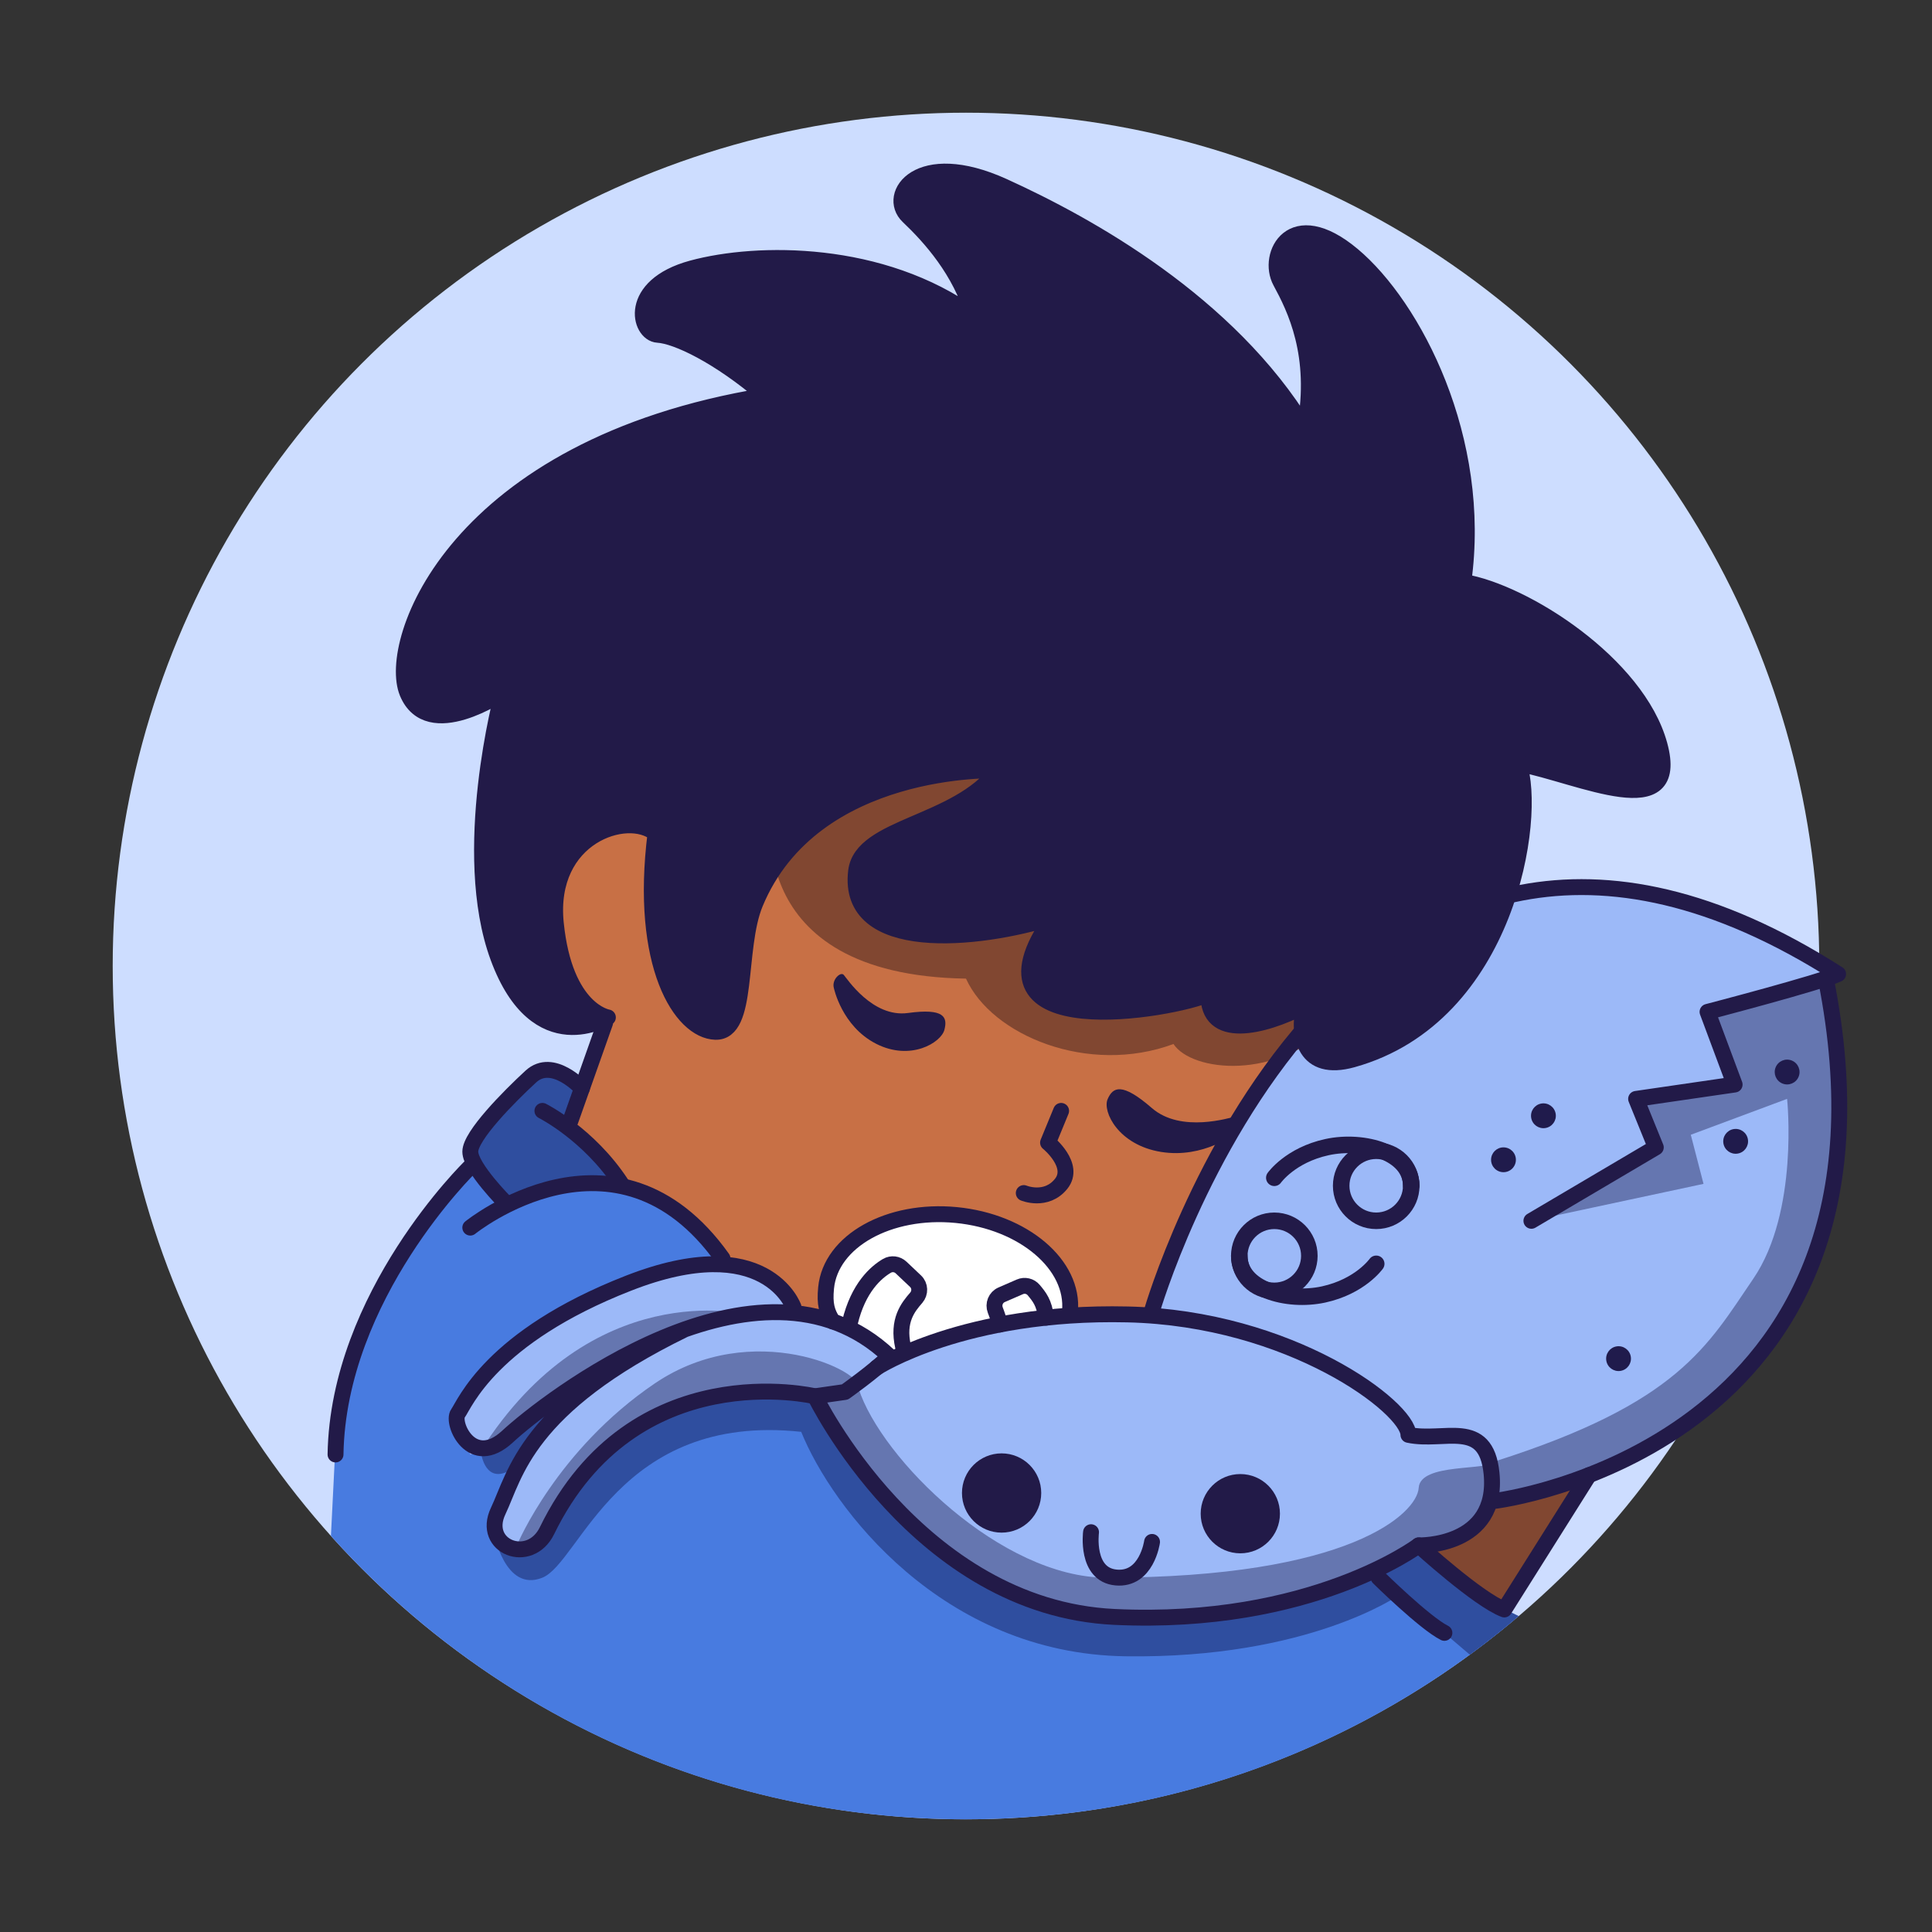 <?xml version="1.0" encoding="UTF-8"?><svg xmlns="http://www.w3.org/2000/svg" viewBox="0 0 1200 1200"><rect x="0" y="0" width="1200" height="1200" fill="#333333" stroke="none"/><defs><style>.cls-1{stroke-width:10.27px;}.cls-1,.cls-2,.cls-3{stroke:#221a48;stroke-linecap:round;stroke-linejoin:round;}.cls-1,.cls-3{fill:none;}.cls-2,.cls-3{stroke-width:9.87px;}.cls-2,.cls-4{fill:#221a48;}.cls-5{fill:#487be0;}.cls-5,.cls-6,.cls-4,.cls-7,.cls-8,.cls-9,.cls-10,.cls-11,.cls-12,.cls-13{stroke-width:0px;}.cls-6{fill:#201b4c;}.cls-7{fill:#c87045;}.cls-8{fill:#cdddff;}.cls-9{fill:#9cb9f8;}.cls-10{fill:#2f4e9f;}.cls-11{fill:#814731;}.cls-12{fill:#6576b0;}.cls-13{fill:#fff;}</style></defs><g id="background"><circle class="cls-8" cx="600" cy="600" r="530"/></g><g id="couleur"><polygon class="cls-7" points="738.92 418.25 326.77 514.53 349.89 635.33 375.83 632.91 346.51 712.65 476.33 836.51 858.93 940.18 934.35 999.67 991.04 907.66 738.92 418.25"/><polyline class="cls-11" points="979.84 920.51 876.73 936.21 881.18 988.19 934.35 999.67 979.84 925.85"/><path class="cls-5" d="m881.18,959.86l-50.53,24.65-65.5,16.86-105.46-1.7-80.03-37.34-75.88-96.51-55.02-89.5-37.72-31.78-25.07-7.82-31.73-40.33,7.2-20.35-24.53-11.21-41.01,41.09-3.78,18.82-41.85,53.19-27.74,54.9-14.11,63.48-2.87,57.67c97.03,108.06,237.81,176.03,394.46,176.03,129.63,0,248.38-46.54,340.47-123.82l-6.12-6.51-53.17-39.81Z"/><polygon class="cls-10" points="309.86 744.81 292.1 712.65 336.9 664.83 361.43 676.03 354.23 696.39 385.96 736.72 309.86 744.81"/><path class="cls-10" d="m881.18,959.86l-64.44,30.72-87.88,14.19-84.93-9.94-77.39-45.59-58.89-82.2-173.28-2.61-35.81,36.71s1.89,19.47,16.2,13.11c-.75,13.12-8.1,37.43-8.1,37.43,0,0,6.79,37.71,30.24,28.24,23.45-9.48,47.3-102.77,160.74-90.58,19.08,47.18,87.46,137.82,201.43,139.41s170.15-38.17,170.15-38.17l43.74,37.19c10.42-7.63,20.55-15.64,30.37-24l-24.8-12.13-37.34-31.79Z"/><polygon class="cls-9" points="552.45 842.4 499.23 816.31 491.45 814.07 471.55 790.88 435.68 785.23 365.03 808.06 312.55 842.4 283.63 880.74 292.1 903.4 310.51 896.95 352.01 865.82 322.02 910.54 304.67 947.01 313.75 962.33 334.3 957.97 366.65 910.54 421.17 873.78 479.13 866.47 507.66 867.03 531.7 907.66 592.47 968.31 654.89 999.67 743.74 1004.77 850.75 979.92 881.18 959.86 907.4 953.84 928.61 932.21 996.66 912.26 1069.53 865.94 1117.68 802.12 1141.68 742.49 1140 645.96 1134.03 607.83 1133.71 600 1067.38 567.26 1002.52 550.99 916.26 555.81 798.74 652.75 747.7 734.88 715.55 816.31 661.81 817.36 580.52 833.35 552.45 842.4"/><path class="cls-11" d="m479.63,501.55s-20.66,104.1,120.37,106.29c15.98,35.34,76.02,60.2,128.87,40.61,11.41,17.33,64.35,22.98,99.55-13.12s-137.86-279.17-137.86-279.17l-210.93,145.39Z"/><polygon class="cls-13" points="620.94 760.87 570.95 754.88 524.18 773.55 512.79 807.06 517.7 822.72 556.35 843.92 635.89 820.19 664.74 816.31 658.91 787.46 620.94 760.87"/><path class="cls-12" d="m950.92,758.26l107.17-22.94-7.91-30.5,59.82-22.29s7.48,69.96-20.98,111.69-46.36,77.21-160.41,113.44c-4.15,6.18-46.44.65-47.43,16.46s-42.49,55.8-193.83,55.8c-65.24,0-139.83-73.56-154.07-117.44,4.51-10.3-65.69-44.44-126.55-3.22-60.86,41.22-85.34,99.83-85.34,99.83l12.91-1.12,43.45-57.49,55.07-30.91,72.78-2.57,23.59,36.41,53.37,60.19,61.18,34.13,57.32,7.04,97.57-7.71,63.3-24.5,25.58-12.46,29.4-13.08,9.82-12.87,102.47-35.27,72.57-69.72,39.12-84.67,4.56-73.92-8.69-62.72-74.71,19.89,15.98,45.84-61.81,8.97,13.95,31.82-79.24,43.91Z"/><path class="cls-12" d="m463.07,816.31s-95.39-24.17-164.5,84.83c15.8-7.08,92.55-60.51,92.55-60.51l71.95-24.32Z"/></g><g id="tracé"><path class="cls-2" d="m619.76,478.45s-114.63-4.27-150.65,82.59c-11.7,28.22-3.44,80.53-24.78,79.84-21.34-.69-47.49-41.3-37.17-123.2-17.21-14.45-67.45,1.38-61.94,55.75,5.51,54.37,32.35,58.5,32.35,58.5,0,0-44.05,28.04-68.14-37.26-24.09-65.3,2.75-164.41,2.75-164.41,0,0-46.11,31.66-59.19,0s29.6-152.8,222.31-184.46c-28.91-24.78-55.06-37.17-66.76-37.85-11.7-.69-19.27-30.28,21.34-41.3,40.61-11.01,117.69-11.7,174.82,29.6-8.26-28.22-26.84-48.87-40.61-61.94-13.77-13.08,6.19-42.67,59.19-18.58,53,24.09,139.72,72.27,187.21,150.04,8.26-45.43-6.19-74.33-15.14-90.85s6.88-48.18,44.74-16.52c37.85,31.66,81.22,114.25,68.83,203.04,37.85,6.19,108.06,50.93,121.82,101.18,13.77,50.24-48.87,19.27-87.41,11.7,11.7,33.04-6.59,156.8-103.24,183.77-29.6,8.26-34.41-14.45-30.28-33.04-25.47,13.08-59.88,21.34-59.19-7.57-20.65,9.64-154.86,33.73-97.05-47.49-46.11,14.45-128.14,22.88-121.82-28.91,3.44-28.22,62.46-28.91,88.01-62.63Z"/><path class="cls-4" d="m517.91,613.58s4.85,23.8,26.27,34.73c21.42,10.92,40.36-.74,42.41-8.68,2.05-7.94-.1-13.52-22.67-10.44-22.08,3.02-37.96-21.61-39.89-23.71-1.93-2.1-7.49,2.92-6.13,8.1Z"/><path class="cls-4" d="m767.62,703.75s-19.82,16.04-46.47,11.73c-26.65-4.31-36.45-25.14-33.2-32.72s8.83-10.73,27.48,5.46c18.25,15.84,48.69,5.85,51.81,5.34,3.12-.51,4.97,6.88.38,10.19Z"/><line class="cls-3" x1="375.83" y1="635.33" x2="354.23" y2="696.39"/><path class="cls-3" d="m336.9,689.99s28.8,14.4,49.06,45.33"/><path class="cls-3" d="m314.24,747.32s-22.13-22.13-22.13-32,24-34.13,37.6-46.66c13.6-12.53,31.73,7.38,31.73,7.38"/><path class="cls-3" d="m292.1,724.73s-82.11,79.76-83.7,178.67"/><path class="cls-3" d="m292.1,762.49s90.71-73.38,156.65,19.14"/><path class="cls-3" d="m492.89,811.94s-17.02-48.39-102.63-14.89c-85.61,33.5-101.57,74.98-105.82,80.83s8.51,35.1,30.84,14.36c22.33-20.74,156.34-126.26,237.16-49.83-9.57,9.42-27.65,22.18-27.65,22.18l-18.61,2.66s-112.54-27.01-166.44,83.49c-10.64,21.8-40.95,10.1-30.31-12.23,10.64-22.33,17.33-64.72,115.73-112.73"/><circle class="cls-2" cx="622.11" cy="927.33" r="19.68"/><circle class="cls-2" cx="770.38" cy="940.18" r="19.68"/><path class="cls-3" d="m677.66,951.68s-3.51,26.38,15.55,28.14c19.06,1.77,22.34-22.11,22.34-22.11"/><path class="cls-3" d="m506.19,867.24s63.6,131.26,185.95,137.06,189.04-44.44,189.04-44.44c0,0,49.93,1.3,45.23-44.86-3.48-34.21-29.47-19.03-51.61-23.78,0-16.82-73.07-72.49-174.55-74.81-101.48-2.32-155.71,33.04-155.71,33.04"/><path class="cls-3" d="m659.08,689.99l-8.12,19.73s17.4,14.09,8.12,25.6-23.2,5.71-23.2,5.71"/><path class="cls-3" d="m715.55,814.07s117.82-406.25,426.13-209.08c-10.71,5.13-81.1,23.5-81.1,23.5l16.83,45.14-61.2,8.91,12.24,30.12-77.27,45.61"/><path class="cls-3" d="m928.61,932.21s263.56-32.12,205.42-324.38"/><path class="cls-3" d="m856.31,979.92s28.6,28.16,40.84,34.28"/><path class="cls-3" d="m881.18,959.86s37.1,33.83,53.17,39.81l52.54-83.41"/><path class="cls-3" d="m517.25,820.76c-3.67-5.82-5.15-10.61-4.15-20.84,2.83-29.06,39.04-49.32,80.86-45.24s73.44,30.94,70.6,60.01"/><path class="cls-3" d="m560.92,836.51c-3.72-16.35,3.12-24.64,8.16-30.44,2.63-3.02,2.48-7.56-.43-10.31l-8.97-8.49c-2.38-2.25-5.96-2.69-8.79-1.03-6.62,3.88-17.84,13.46-23.01,35.33"/><path class="cls-3" d="m620.89,822.72c-.58-3.41-1.69-6.38-2.69-8.96-1.44-3.74.24-7.95,3.92-9.55l11.33-4.93c3-1.31,6.52-.5,8.62,2.02,3.35,4.03,6.66,7.95,7.59,17.15"/><circle class="cls-6" cx="1110.01" cy="665.86" r="7.71" transform="translate(70.06 1436.56) rotate(-67.5)"/><circle class="cls-6" cx="933.84" cy="720.36" r="7.71"/><circle class="cls-6" cx="958.63" cy="693.08" r="7.71" transform="translate(-98.64 162.5) rotate(-9.22)"/><circle class="cls-6" cx="1078.02" cy="708.96" r="7.71" transform="translate(-99.64 181.83) rotate(-9.22)"/><circle class="cls-6" cx="1005.28" cy="843.92" r="7.71" transform="translate(-122.2 171.93) rotate(-9.22)"/><circle class="cls-1" cx="791.5" cy="780.02" r="21.76"/><path class="cls-1" d="m769.74,780.02c0,20.68,29.62,28.96,52.37,23.99,22.75-4.96,32.68-19.03,32.68-19.03"/><circle class="cls-1" cx="854.79" cy="736.5" r="21.76"/><path class="cls-1" d="m876.55,736.5c0-20.68-29.62-28.96-52.37-23.99-22.75,4.96-32.68,19.03-32.68,19.03"/></g></svg>
